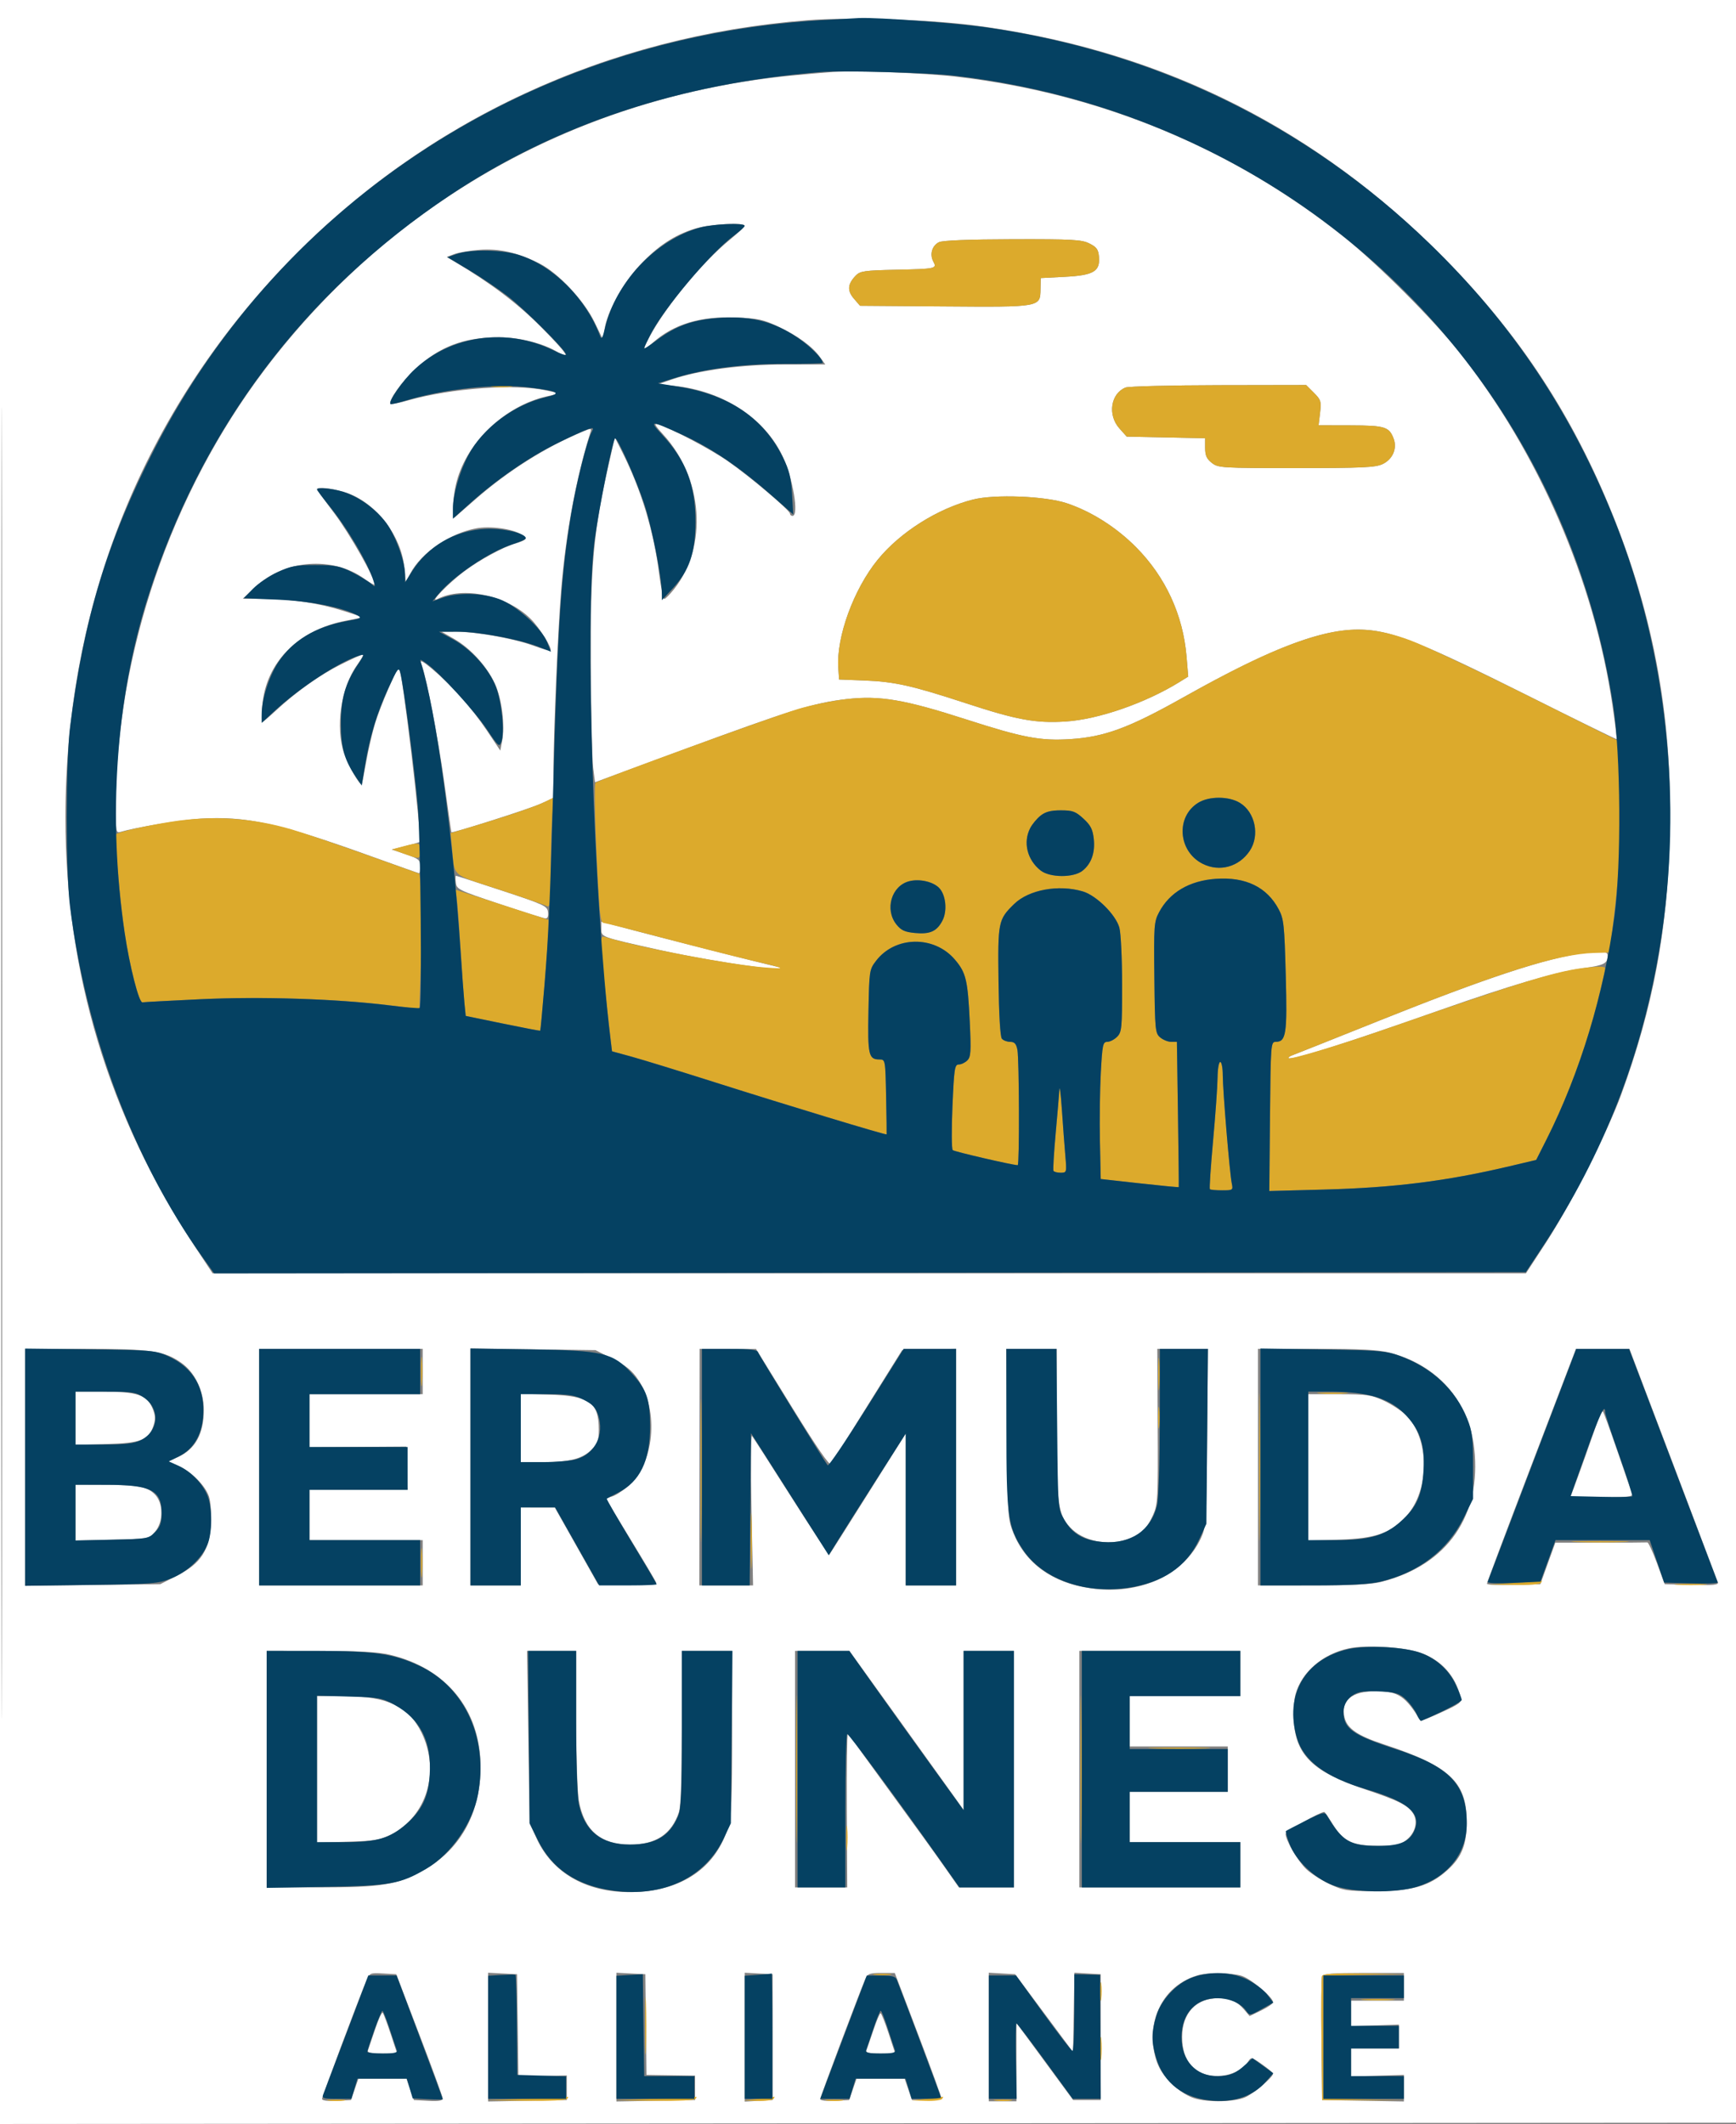 <svg xmlns="http://www.w3.org/2000/svg" width="690" height="844" viewBox="0 0 690 844" version="1.1"><rect x="0" y="0" width="690" height="844" fill="#808080" stroke="none"/><path d="M 0 422.001 L 0 844.003 345.250 843.751 L 690.500 843.500 690.751 421.750 L 691.002 -0 345.501 -0 L 0 0 0 422.001 M 0.495 422.500 C 0.495 654.600, 0.610 749.401, 0.750 633.168 C 0.890 516.936, 0.890 327.036, 0.750 211.168 C 0.610 95.301, 0.495 190.400, 0.495 422.500 M 321 8.032 C 241.360 14.226, 169.160 47.759, 114.809 103.795 C 56.983 163.413, 26.020 240.461, 26.003 324.778 C 25.991 386.491, 43.172 443.471, 77.400 495.238 L 84.500 505.975 345.500 505.983 L 606.500 505.990 614.489 493.745 C 623.969 479.215, 638.963 449.717, 644.349 435 C 656.970 400.515, 662.721 369.999, 663.697 332.342 C 664.949 284.008, 656.802 241.245, 637.979 197.345 C 621.572 159.079, 599.730 127.509, 568.881 97.472 C 518.334 48.255, 457.650 19.136, 386.628 10.016 C 368.649 7.708, 337.337 6.761, 321 8.032 M 331 28.598 C 327.975 28.801, 320.563 29.450, 314.528 30.039 C 230.610 38.231, 156.144 79.715, 105.475 146.500 C 67.889 196.041, 46.024 260.130, 46.003 320.817 C 46 330.178, 46.162 331.086, 47.750 330.609 C 53.721 328.815, 71.523 325.846, 79.414 325.328 C 97.581 324.135, 111.213 327.132, 147.840 340.371 C 157.927 344.017, 166.364 347, 166.590 347 C 166.815 347, 167 345.743, 167 344.207 C 167 341.706, 166.410 341.213, 161.351 339.494 L 155.702 337.574 161.098 336.207 C 164.066 335.455, 166.618 334.715, 166.770 334.563 C 167.849 333.485, 159.947 266.614, 158.579 265.246 C 158.018 264.685, 151.170 280.645, 149.143 287.241 C 148.003 290.948, 146.391 297.874, 145.561 302.632 C 144.730 307.390, 143.917 311.416, 143.753 311.580 C 143.049 312.284, 138.497 304.430, 136.855 299.679 C 133.182 289.051, 135.483 273.155, 141.996 264.165 C 143.655 261.874, 144.689 260, 144.294 260 C 143.898 260, 139.958 261.800, 135.537 264.001 C 127.086 268.207, 117.815 274.790, 109.577 282.433 C 106.869 284.945, 104.445 287, 104.190 287 C 103.935 287, 103.963 284.051, 104.252 280.446 C 105.635 263.217, 118.455 250.250, 137.713 246.602 L 144.500 245.316 136.459 242.740 C 126.875 239.670, 115.858 238.014, 104.678 237.962 L 96.500 237.924 101.702 233.070 C 113.220 222.324, 132.361 220.960, 144.836 229.996 C 147.126 231.655, 149 232.676, 149 232.264 C 149 229.726, 138.939 212.029, 133.023 204.160 C 129.160 199.023, 126 194.635, 126 194.410 C 126 193.248, 133.607 194.255, 138.414 196.054 C 149.887 200.346, 159.414 212.918, 160.710 225.476 L 161.309 231.287 163.074 227.893 C 167.294 219.779, 178.675 211.958, 189.158 209.970 C 194.734 208.913, 203.548 210.076, 207.190 212.351 C 209.799 213.980, 209.470 214.543, 205.149 215.837 C 199.950 217.395, 190.693 222.415, 184.547 227.010 C 178.318 231.667, 170.407 239.808, 173.817 238.052 C 184.034 232.789, 201.525 236.525, 210.993 245.993 C 214.594 249.594, 219.627 257.707, 218.783 258.550 C 218.587 258.746, 215.378 257.800, 211.652 256.448 C 203.900 253.634, 189.075 251.006, 181 251.013 L 175.500 251.019 180.520 253.898 C 187.084 257.663, 193.550 264.774, 196.734 271.731 C 199.487 277.742, 200.767 288.095, 199.557 294.546 L 198.859 298.271 193.504 290.273 C 187.515 281.328, 179.359 272.157, 171.706 265.763 C 168.167 262.806, 166.845 262.113, 167.389 263.500 C 169.353 268.502, 174.147 293.259, 176.588 311 C 178.064 321.725, 179.336 330.589, 179.416 330.697 C 179.772 331.181, 209.814 321.615, 214.633 319.484 L 220 317.110 220.002 305.805 C 220.005 290.860, 221.712 250.809, 223.041 234.500 C 224.874 212.010, 228.970 189.936, 234.683 171.753 C 235.200 170.108, 235.005 170.100, 231.366 171.618 C 216.768 177.709, 201.890 187.105, 189 198.373 L 180.500 205.803 180.175 201.652 C 179.996 199.368, 180.612 194.675, 181.544 191.221 C 185.816 175.384, 200.786 161.281, 217.348 157.490 L 222.500 156.311 217.201 155.155 C 204.791 152.450, 179.624 154.224, 162.560 159.008 C 158.743 160.078, 155.449 160.782, 155.240 160.574 C 154.144 159.477, 159.616 151.645, 164.891 146.762 C 174.648 137.729, 184.202 134.069, 198.145 134.024 C 206.331 133.998, 216.017 136.437, 221.750 139.969 C 227.517 143.521, 225.236 140.162, 214.750 129.662 C 205.565 120.464, 195.103 112.560, 181.029 104.184 L 177.559 102.118 180.529 100.975 C 182.163 100.346, 186.672 99.587, 190.550 99.287 C 198.415 98.679, 205.826 100.364, 214.457 104.723 C 221.904 108.485, 232.116 119.355, 236.269 127.941 L 239.725 135.086 240.289 130.885 C 241.184 124.213, 247.535 112.571, 254.120 105.530 C 261.308 97.847, 267.933 93.434, 276.091 90.895 C 282.064 89.035, 296.054 88.229, 295.948 89.750 C 295.919 90.162, 293.153 92.750, 289.802 95.500 C 279.610 103.863, 265.713 120.450, 259.138 132.101 C 255.120 139.220, 255.188 139.920, 259.528 136.110 C 267.874 128.782, 278.284 125.632, 292.380 126.168 C 301.235 126.504, 303.356 126.955, 309.347 129.769 C 317.018 133.373, 322.964 137.737, 325.986 141.980 L 328.010 144.822 311.755 144.845 C 294.489 144.869, 277.829 147.085, 267.021 150.796 L 261.541 152.677 268.137 153.353 C 287.339 155.320, 303.966 166.154, 311.065 181.325 C 315.186 190.133, 317.658 205, 315 205 C 314.450 205, 314 204.604, 314 204.119 C 314 202.800, 297.942 189.247, 289.183 183.173 C 282.210 178.338, 266.669 170.185, 261.387 168.590 C 259.800 168.111, 260.349 169.123, 263.595 172.658 C 279.485 189.966, 281.399 217.082, 267.932 234.086 C 266.227 236.239, 264.475 238, 264.039 238 C 263.604 238, 262.696 233.613, 262.024 228.250 C 259.867 211.067, 254.872 194.571, 247.273 179.544 L 244.378 173.818 242.235 183.159 C 235.822 211.113, 234.598 224.635, 234.829 265 C 234.937 283.975, 235.357 302.052, 235.763 305.172 L 236.500 310.844 271.500 297.919 C 314.075 282.198, 323.613 279.244, 336.500 277.793 C 349.739 276.302, 359.517 277.966, 384.078 285.889 C 406.567 293.143, 413.503 294.453, 425.439 293.699 C 438.967 292.844, 448.651 289.277, 470.030 277.275 C 506.617 256.735, 526.991 249.200, 543 250.285 C 554.220 251.046, 566.735 256.127, 606.917 276.237 C 626.410 285.993, 642.463 293.868, 642.591 293.737 C 642.719 293.607, 641.946 287.480, 640.872 280.122 C 633.688 230.879, 611.376 179.496, 580.026 140 C 569.682 126.969, 547.796 105.081, 534.397 94.368 C 490.205 59.034, 437.489 37.186, 380.279 30.493 C 367.525 29.001, 340.469 27.961, 331 28.598 M 373.228 96.230 C 370.466 97.561, 369.431 101.068, 370.958 103.922 C 372.478 106.762, 372.106 106.842, 355.777 107.200 C 343.589 107.466, 341.838 107.724, 340.131 109.500 C 336.878 112.885, 336.662 115.496, 339.376 118.652 L 341.825 121.500 375.162 121.756 C 413.636 122.052, 413.457 122.083, 413.573 114.965 L 413.645 110.500 423.218 110 C 434.655 109.403, 437.287 107.862, 436.799 102.051 C 436.553 99.125, 435.884 98.192, 433 96.752 C 429.916 95.211, 426.289 95.011, 402.500 95.069 C 385.126 95.112, 374.690 95.526, 373.228 96.230 M 447.357 153.992 C 441.442 156.379, 440.160 164.907, 444.916 170.234 L 447.831 173.500 463.416 173.820 L 479 174.141 479 177.998 C 479 180.974, 479.602 182.328, 481.635 183.927 C 484.172 185.923, 485.422 186, 515.234 186 C 541.390 186, 546.715 185.755, 549.529 184.419 C 553.542 182.515, 555.410 178.209, 553.922 174.294 C 552.131 169.584, 550.445 169.066, 536.797 169.032 L 524.094 169 524.680 164.056 C 525.219 159.506, 525.022 158.868, 522.210 156.056 L 519.154 153 484.327 153.063 C 465.172 153.098, 448.536 153.516, 447.357 153.992 M 386.720 198.504 C 372.698 202.054, 357.809 211.449, 348.883 222.379 C 339.318 234.091, 332.372 253.116, 333.189 265.361 L 333.500 270.016 343.500 270.406 C 355.579 270.877, 362.463 272.417, 384 279.471 C 404.167 286.076, 411.604 287.442, 423.439 286.715 C 436.465 285.916, 455.333 279.377, 468.888 270.964 L 472.276 268.862 471.611 260.883 C 470.234 244.375, 463.269 229.268, 451.611 217.499 C 443.722 209.535, 433.856 203.272, 424 199.970 C 415.480 197.116, 395.331 196.323, 386.720 198.504 M 181.184 350.750 C 181.485 353.366, 182.329 353.777, 198.500 359.194 C 207.850 362.325, 216.092 364.913, 216.816 364.944 C 217.656 364.980, 218.018 364.067, 217.816 362.427 C 217.522 360.033, 216.254 359.443, 199.553 353.927 C 189.682 350.667, 181.439 348, 181.236 348 C 181.033 348, 181.010 349.238, 181.184 350.750 M 239 369.083 C 239 372.392, 238.606 372.248, 262 377.464 C 278.104 381.054, 303.292 385.071, 308.500 384.879 C 310.529 384.804, 310.853 384.620, 309.500 384.312 C 303.863 383.026, 262.841 372.618, 251.750 369.660 L 239 366.260 239 369.083 M 629.500 378.707 C 614.405 380.756, 590.448 388.666, 548.500 405.454 C 530.350 412.717, 514.648 418.972, 513.607 419.354 C 512.566 419.735, 511.911 420.244, 512.151 420.485 C 513.174 421.507, 535.169 414.527, 572.500 401.335 C 599.761 391.701, 618.088 386.326, 628.846 384.809 C 637.609 383.574, 638.957 382.901, 638.985 379.750 C 639 377.954, 636.818 377.714, 629.500 378.707 M 10 583.073 L 10 630.145 36.855 629.823 L 63.709 629.500 70.566 626 C 79.850 621.261, 83.315 615.893, 83.843 605.431 C 84.045 601.436, 83.698 596.614, 83.071 594.716 C 81.637 590.369, 76.144 584.820, 70.964 582.484 L 66.981 580.688 70.741 578.985 C 77.638 575.861, 81 569.714, 81 560.228 C 81 552.612, 77.465 545.288, 71.943 541.460 C 65.150 536.753, 59.887 536, 33.782 536 L 10 536 10 583.073 M 103 583 L 103 630 135.500 630 L 168 630 168 621 L 168 612 145.500 612 L 123 612 123 602 L 123 592 142.539 592 L 162.078 592 161.789 583.415 L 161.500 574.829 142.250 574.953 L 123 575.077 123 564.538 L 123 554 145.500 554 L 168 554 168 545 L 168 536 135.500 536 L 103 536 103 583 M 187 582.923 L 187 630 197 630 L 207 630 207 614.500 L 207 599 213.750 599.005 L 220.500 599.010 229.099 614.255 L 237.698 629.500 249.468 629.783 C 258.861 630.008, 261.137 629.800, 260.735 628.752 C 260.458 628.030, 255.904 620.363, 250.616 611.715 C 245.327 603.067, 241 595.817, 241 595.604 C 241 595.391, 242.025 594.960, 243.277 594.645 C 244.529 594.331, 247.390 592.502, 249.635 590.580 C 260.033 581.680, 262.035 560.747, 253.681 548.268 C 251.240 544.621, 248.897 542.701, 243.605 540.008 L 236.710 536.500 211.855 536.173 L 187 535.846 187 582.923 M 278.020 583 L 277.965 630 288.636 630 L 299.308 630 298.692 599.838 C 298.353 583.249, 298.440 570.086, 298.884 570.588 C 299.329 571.090, 306.346 581.978, 314.479 594.784 C 322.611 607.591, 329.445 617.888, 329.666 617.667 C 329.887 617.447, 336.802 606.547, 345.034 593.447 L 360 569.627 360 599.813 L 360 630 370 630 L 380 630 380 582.966 L 380 535.932 369.286 536.216 L 358.571 536.500 344.845 558.500 C 337.295 570.600, 330.754 581.071, 330.309 581.769 C 329.771 582.613, 324.636 575.157, 315 559.543 L 300.500 536.047 289.287 536.024 L 278.074 536 278.020 583 M 400.202 569.750 C 400.492 602.208, 400.591 603.716, 402.785 609.147 C 407.696 621.302, 418.292 628.926, 433.330 631.123 C 452.826 633.972, 470.508 625.958, 477.339 611.176 C 479.404 606.708, 479.513 604.930, 479.798 571.250 L 480.095 536 470.044 536 L 459.993 536 460.150 566.759 C 460.297 595.594, 460.181 597.799, 458.298 602.009 C 455.901 607.372, 453.440 609.724, 448.316 611.551 C 440.246 614.429, 430.403 612.422, 425.284 606.853 C 420.479 601.627, 420 597.915, 420 565.874 L 420 536 409.951 536 L 399.901 536 400.202 569.750 M 500 583 L 500 630 521.790 630 C 538.160 630, 545.047 629.618, 549.477 628.464 C 575.436 621.703, 588.923 602.115, 585.939 575.509 C 583.823 556.638, 571.306 542.440, 552.458 537.531 C 547.994 536.368, 540.977 536, 523.290 536 L 500 536 500 583 M 608.686 582.280 C 598.959 607.734, 591 628.900, 591 629.314 C 591 629.729, 595.777 629.940, 601.615 629.784 L 612.230 629.500 615.208 621.250 L 618.186 613 636.093 613 C 645.942 613, 654.337 612.955, 654.750 612.900 C 655.163 612.845, 656.889 616.557, 658.587 621.150 L 661.674 629.500 672.458 629.785 C 680.900 630.008, 683.144 629.791, 682.793 628.785 C 682.547 628.078, 674.538 606.913, 664.995 581.750 L 647.645 536 637.008 536 L 626.372 536 608.686 582.280 M 30 563.603 L 30 574.206 42.250 573.836 C 56.106 573.418, 59.104 572.245, 60.999 566.504 C 61.867 563.874, 61.779 562.408, 60.585 559.550 C 58.395 554.308, 54.489 553, 41.032 553 L 30 553 30 563.603 M 207 567.392 L 207 581 215.750 580.994 C 226.434 580.988, 231.464 579.690, 235.171 575.983 C 237.526 573.627, 238 572.312, 238 568.124 C 238 557.278, 234.355 554.701, 218.250 554.161 L 207 553.784 207 567.392 M 520 583.103 L 520 612.206 532.250 611.809 C 546.782 611.338, 552.634 609.291, 558.910 602.482 C 568.373 592.216, 568.291 571.462, 558.752 562.259 C 556.964 560.533, 553.025 557.973, 550 556.570 C 545.054 554.276, 543.266 554.019, 532.250 554.010 L 520 554 520 583.103 M 633.368 569.340 C 631.645 574.378, 628.864 582.212, 627.188 586.750 L 624.140 595 636.677 595 C 646.279 595, 649.109 594.707, 648.766 593.750 C 648.519 593.063, 645.924 585.525, 642.998 577 C 640.073 568.475, 637.414 561.203, 637.090 560.840 C 636.765 560.477, 635.091 564.302, 633.368 569.340 M 30 601.074 L 30 612.148 44.589 611.824 C 59.165 611.500, 59.180 611.498, 61.589 608.694 C 65.039 604.680, 64.991 597.264, 61.493 593.766 C 58.436 590.709, 54.661 590.025, 40.750 590.011 L 30 590 30 601.074 M 536.097 655.017 C 525.690 657.217, 517.309 664.448, 514.916 673.292 C 514.290 675.606, 513.990 680.504, 514.250 684.175 C 515.196 697.539, 522.070 704.136, 542.041 710.846 C 555.926 715.511, 559.475 717.270, 561.626 720.552 C 563.785 723.847, 562.508 728.532, 558.668 731.398 C 556.331 733.144, 554.467 733.493, 547.677 733.458 C 537.552 733.406, 533.977 731.704, 529.766 724.931 C 528.080 722.219, 526.551 720, 526.367 720 C 524.614 720, 511 727.754, 511 728.753 C 511 731.252, 515.835 739.513, 519.161 742.696 C 520.997 744.454, 525.200 747.154, 528.500 748.696 C 534.089 751.308, 535.356 751.497, 547 751.462 C 561.497 751.417, 568.325 749.406, 575.287 743.129 C 580.988 737.989, 582.956 733.081, 582.956 724 C 582.956 708.029, 576.302 701.817, 549.839 693.083 C 539.693 689.734, 535.511 686.885, 534.432 682.585 C 532.729 675.799, 537.239 672, 547 672 C 555.645 672, 558.742 674.078, 564.606 683.814 C 564.710 683.987, 568.471 682.449, 572.964 680.395 C 580.294 677.045, 581.073 676.427, 580.558 674.375 C 578.459 666.014, 573.090 659.932, 565.172 656.948 C 558.705 654.511, 543.323 653.489, 536.097 655.017 M 106 703 L 106 750 127.250 749.985 C 151.185 749.969, 157.497 748.984, 167.353 743.731 C 182.614 735.597, 191 720.855, 191 702.161 C 191 679.518, 177.507 662.868, 154.824 657.520 C 150.273 656.448, 142.541 656.025, 127.250 656.015 L 106 656 106 703 M 210 690.249 L 210.500 724.500 213.380 730.734 C 220.187 745.472, 235.476 753.185, 254.914 751.686 C 272.604 750.322, 284.908 741.152, 289.416 725.972 C 290.719 721.584, 291 714.899, 291 688.318 L 291 656 281 656 L 271 656 271 686.351 C 271 706.637, 270.618 717.829, 269.847 720.101 C 266.876 728.859, 260.711 732.956, 250.500 732.956 C 238.768 732.956, 232.197 727.363, 230.070 715.566 C 229.481 712.303, 229 697.565, 229 682.816 L 229 656 219.250 655.999 L 209.500 655.998 210 690.249 M 316 703 L 316 750 326.375 750 L 336.751 750 336.596 719.500 C 336.511 702.725, 336.683 689, 336.980 689 C 337.276 689, 338.144 690.013, 338.907 691.250 C 339.670 692.487, 346.884 702.500, 354.936 713.500 C 362.989 724.500, 372.178 737.212, 375.357 741.750 L 381.138 750 392.069 750 L 403 750 403 703 L 403 656 393 656 L 383 656 383 687.609 L 383 719.218 379.750 714.623 C 377.962 712.096, 367.750 697.872, 357.056 683.014 L 337.611 656 326.806 656 L 316 656 316 703 M 429 703 L 429 750 461 750 L 493 750 493 741 L 493 732 471 732 L 449 732 449 722 L 449 712 468.500 712 L 488 712 488 703 L 488 694 468.500 694 L 449 694 449 684 L 449 674 471 674 L 493 674 493 665 L 493 656 461 656 L 429 656 429 703 M 126 703.103 L 126 732.206 138.250 731.837 C 148.865 731.518, 151.151 731.138, 155.377 728.994 C 169.668 721.741, 175.045 703.832, 167.537 688.486 C 162.436 678.061, 153.873 674, 136.989 674 L 126 674 126 703.103 M 145.563 787.197 C 142.130 795.420, 128 833.119, 128 834.055 C 128 834.695, 130.227 834.984, 133.750 834.800 L 139.500 834.500 140.969 830.250 L 142.438 826 152 826 L 161.562 826 163.031 830.250 L 164.500 834.500 170.250 834.800 C 174.477 835.020, 175.984 834.755, 175.941 833.800 C 175.909 833.085, 171.744 821.700, 166.686 808.500 L 157.489 784.500 152.216 784.197 C 147.087 783.902, 146.905 783.984, 145.563 787.197 M 194 809.475 L 194 835.051 209.644 834.775 L 225.288 834.500 225.287 829.614 L 225.286 824.728 215.664 824.922 L 206.042 825.116 205.771 804.808 L 205.500 784.500 199.750 784.200 L 194 783.900 194 809.475 M 245 809.475 L 245 835.051 260.644 834.775 L 276.288 834.500 276.287 829.647 L 276.286 824.793 266.612 824.647 L 256.937 824.500 256.719 804.500 L 256.500 784.500 250.750 784.200 L 245 783.900 245 809.475 M 296 809.500 L 296 835.100 301.541 834.800 L 307.082 834.500 307.082 809.500 L 307.082 784.500 301.541 784.200 L 296 783.900 296 809.500 M 343.992 786.250 C 341.400 792.289, 326 833.262, 326 834.118 C 326 834.681, 328.452 834.972, 331.750 834.800 L 337.500 834.500 338.969 830.250 L 340.438 826 350 826 L 359.562 826 361.031 830.250 L 362.500 834.500 368.250 834.500 C 371.413 834.500, 374.105 834.275, 374.233 834 C 374.361 833.725, 370.230 822.362, 365.054 808.750 L 355.644 784 350.300 784 C 345.712 784, 344.821 784.318, 343.992 786.250 M 393 809.448 L 393 835 398.500 835 L 404 835 404 819.421 L 404 803.843 415.272 819.171 L 426.545 834.500 432.022 834.500 L 437.500 834.500 437.500 809.500 L 437.500 784.500 432.276 784.199 L 427.051 783.897 426.776 799.655 L 426.500 815.413 415 799.956 L 403.500 784.500 398.250 784.198 L 393 783.895 393 809.448 M 475.994 784.934 C 467.888 787.400, 462.161 792.990, 459.484 801.047 C 457.340 807.502, 457.899 815.921, 460.855 821.715 C 463.466 826.834, 469.810 832.327, 474.858 833.839 C 480.322 835.477, 490.391 835.280, 494.782 833.451 C 498.173 832.039, 506 825.437, 506 823.990 C 506 823.657, 504.046 822.008, 501.658 820.325 C 497.499 817.393, 497.266 817.344, 496.130 819.164 C 492.637 824.756, 482.396 826.758, 476.299 823.040 C 471.960 820.395, 469.857 815.935, 469.857 809.376 C 469.857 799.961, 475.458 794.005, 484.316 794.002 C 488.862 794, 491.760 795.313, 494.589 798.659 L 496.679 801.130 501.339 798.866 C 503.903 797.620, 506 796.164, 506 795.629 C 506 793.613, 496.935 786.076, 493.294 785.065 C 488.982 783.867, 479.730 783.798, 475.994 784.934 M 525.450 785.270 C 525.182 785.968, 525.084 797.331, 525.231 810.520 L 525.500 834.500 541.750 834.775 L 558 835.050 558.002 829.775 L 558.004 824.500 547.502 824.814 L 537 825.129 537 819.564 L 537 814 546.500 814 L 556 814 556.002 809.250 L 556.004 804.500 546.502 804.819 L 537 805.137 537 800.069 L 537 795 547.500 795 L 558 795 558 789.500 L 558 784 541.969 784 C 529.933 784, 525.816 784.316, 525.450 785.270 M 149.107 806.309 C 147.791 810.264, 146.505 814.063, 146.250 814.750 C 145.911 815.663, 147.413 816, 151.824 816 L 157.863 816 155.301 808.250 C 153.893 803.987, 152.461 800.189, 152.120 799.809 C 151.779 799.429, 150.423 802.354, 149.107 806.309 M 347.125 806.750 C 345.878 810.462, 344.627 814.063, 344.345 814.750 C 343.969 815.668, 345.426 816, 349.827 816 L 355.821 816 353.198 808 C 351.756 803.600, 350.310 800, 349.985 800 C 349.660 800, 348.373 803.038, 347.125 806.750" stroke="none" fill="#ffffff" fill-rule="evenodd"/><path d="M 373.228 96.230 C 370.466 97.561, 369.431 101.068, 370.958 103.922 C 372.478 106.762, 372.106 106.842, 355.777 107.200 C 343.589 107.466, 341.838 107.724, 340.131 109.500 C 336.878 112.885, 336.662 115.496, 339.376 118.652 L 341.825 121.500 375.162 121.756 C 413.636 122.052, 413.457 122.083, 413.573 114.965 L 413.645 110.500 423.218 110 C 434.655 109.403, 437.287 107.862, 436.799 102.051 C 436.553 99.125, 435.884 98.192, 433 96.752 C 429.916 95.211, 426.289 95.011, 402.500 95.069 C 385.126 95.112, 374.690 95.526, 373.228 96.230 M 195.728 153.722 C 197.503 153.943, 200.653 153.946, 202.728 153.730 C 204.802 153.513, 203.350 153.333, 199.500 153.328 C 195.650 153.324, 193.952 153.501, 195.728 153.722 M 447.357 153.992 C 441.442 156.379, 440.160 164.907, 444.916 170.234 L 447.831 173.500 463.416 173.820 L 479 174.141 479 177.998 C 479 180.974, 479.602 182.328, 481.635 183.927 C 484.172 185.923, 485.422 186, 515.234 186 C 541.390 186, 546.715 185.755, 549.529 184.419 C 553.542 182.515, 555.410 178.209, 553.922 174.294 C 552.131 169.584, 550.445 169.066, 536.797 169.032 L 524.094 169 524.680 164.056 C 525.219 159.506, 525.022 158.868, 522.210 156.056 L 519.154 153 484.327 153.063 C 465.172 153.098, 448.536 153.516, 447.357 153.992 M 386.720 198.504 C 372.698 202.054, 357.809 211.449, 348.883 222.379 C 339.318 234.091, 332.372 253.116, 333.189 265.361 L 333.500 270.016 343.500 270.406 C 355.579 270.877, 362.463 272.417, 384 279.471 C 404.167 286.076, 411.604 287.442, 423.439 286.715 C 436.465 285.916, 455.333 279.377, 468.888 270.964 L 472.276 268.862 471.611 260.883 C 470.234 244.375, 463.269 229.268, 451.611 217.499 C 443.722 209.535, 433.856 203.272, 424 199.970 C 415.480 197.116, 395.331 196.323, 386.720 198.504 M 524.500 252.387 C 510.659 256.105, 494.973 263.272, 470.008 277.287 C 448.653 289.276, 438.963 292.844, 425.439 293.699 C 413.503 294.453, 406.567 293.143, 384.078 285.889 C 359.521 277.968, 349.740 276.303, 336.500 277.791 C 331 278.410, 322.225 280.210, 317 281.792 C 306.497 284.972, 237.987 309.922, 236.673 311.046 C 236.219 311.435, 236.408 324.094, 237.093 339.177 C 238.170 362.866, 238.555 366.619, 239.920 366.740 C 240.789 366.818, 251.625 369.558, 264 372.829 C 276.375 376.101, 291.675 379.992, 298 381.477 C 312.651 384.915, 313.073 385.122, 304 384.431 C 290.378 383.392, 253.430 376.358, 240.593 372.360 C 238.784 371.796, 238.720 372.219, 239.341 380.633 C 239.701 385.510, 240.730 395.858, 241.627 403.629 L 243.260 417.757 250.917 419.856 C 255.129 421.010, 270.033 425.593, 284.037 430.041 C 313.571 439.420, 352.261 451.148, 352.403 450.764 C 352.456 450.619, 352.364 443.863, 352.199 435.750 C 351.899 421.064, 351.887 421, 349.571 421 C 345.242 421, 344.842 419.245, 345.182 401.734 C 345.493 385.696, 345.559 385.260, 348.194 381.809 C 355.761 371.898, 371.251 371.634, 379.504 381.276 C 383.969 386.492, 384.661 389.386, 385.453 406.130 C 386.010 417.927, 385.879 419.978, 384.477 421.380 C 383.586 422.271, 382.054 423, 381.072 423 C 379.459 423, 379.218 424.602, 378.569 439.626 C 378.174 448.770, 378.222 456.598, 378.676 457.021 C 379.327 457.630, 402.531 463, 404.509 463 C 405.231 463, 405.108 420.791, 404.375 417.125 C 403.897 414.735, 403.220 414, 401.497 414 C 400.259 414, 398.773 413.432, 398.197 412.737 C 397.558 411.968, 397.043 403.085, 396.876 389.987 C 396.575 366.261, 396.744 365.421, 403.072 359.234 C 408.893 353.542, 420.761 351.365, 430.384 354.222 C 435.774 355.823, 443.478 363.458, 444.911 368.619 C 445.504 370.754, 445.991 380.938, 445.994 391.250 C 446 408.671, 445.858 410.142, 444 412 C 442.900 413.100, 441.145 414, 440.101 414 C 438.375 414, 438.140 415.117, 437.534 426.250 C 437.167 432.988, 437.009 445.250, 437.183 453.500 L 437.500 468.500 452.950 470.216 C 461.448 471.160, 468.452 471.835, 468.515 471.716 C 468.577 471.597, 468.437 458.563, 468.202 442.750 L 467.776 414 465.499 414 C 464.246 414, 462.286 413.212, 461.142 412.250 C 459.168 410.588, 459.051 409.392, 458.816 388.500 C 458.583 367.757, 458.690 366.271, 460.687 362.500 C 464.871 354.599, 472.727 349.971, 483.237 349.217 C 495.080 348.367, 503.565 352.481, 508.255 361.347 C 510.260 365.138, 510.503 367.419, 511.042 387.500 C 511.671 410.939, 511.205 414, 507.006 414 C 505.126 414, 505.049 415.027, 504.779 443.640 L 504.500 473.281 526 472.706 C 554.176 471.954, 574.870 469.358, 600.004 463.423 L 610.507 460.943 613.715 454.722 C 622.790 437.115, 629.939 418.042, 635.048 397.808 C 636.672 391.378, 638 385.579, 638 384.920 C 638 384.046, 636.250 383.903, 631.504 384.389 C 619.213 385.649, 607.652 389.166, 549.500 409.337 C 531.619 415.540, 512.818 421.151, 512.151 420.485 C 511.911 420.244, 512.566 419.735, 513.607 419.354 C 514.648 418.972, 530.350 412.717, 548.500 405.454 C 595.890 386.488, 619.430 379.076, 633.535 378.676 L 639.765 378.500 640.449 373 C 643.214 350.758, 643.981 340.232, 643.990 324.397 C 643.996 314.440, 643.714 303.560, 643.365 300.219 L 642.730 294.145 606.615 276.136 C 586.752 266.231, 566 256.467, 560.500 254.438 C 547.061 249.479, 537.381 248.928, 524.500 252.387 M 217 318.429 C 213.924 320.089, 202.827 323.918, 189.300 327.987 L 179.101 331.055 179.604 336.277 C 180.817 348.872, 178.873 347.085, 198.276 353.437 C 207.749 356.538, 216.247 359.487, 217.161 359.990 C 218.676 360.825, 218.830 359.485, 218.921 344.703 C 218.976 335.791, 219.299 325.913, 219.639 322.750 C 219.980 319.587, 220.088 317.018, 219.879 317.040 C 219.671 317.062, 218.375 317.687, 217 318.429 M 476.299 318.960 C 467.236 324.486, 468.216 338.323, 478.020 343.248 C 484.718 346.614, 492.468 344.482, 496.730 338.102 C 500.812 331.991, 498.913 322.746, 492.810 319.026 C 488.427 316.353, 480.624 316.322, 476.299 318.960 M 413.615 324.088 C 412.155 325.237, 410.294 327.465, 409.480 329.039 C 406.546 334.712, 408.258 341.698, 413.615 345.912 C 417.261 348.780, 426.651 348.849, 430.230 346.034 C 433.782 343.240, 435.349 338.790, 434.727 333.268 C 434.303 329.512, 433.478 327.910, 430.613 325.284 C 427.491 322.423, 426.337 322, 421.650 322 C 417.708 322, 415.560 322.558, 413.615 324.088 M 68 326.535 C 58.304 328.064, 47.071 330.596, 46.225 331.442 C 45.455 332.212, 47.630 358.039, 49.526 370.640 C 51.548 384.075, 55.255 398.549, 56.610 398.301 C 57.208 398.191, 67.567 397.634, 79.631 397.062 C 107.339 395.749, 141.027 397.165, 163.090 400.568 L 166.681 401.122 167.350 380.298 C 167.718 368.845, 167.730 356.712, 167.377 353.336 L 166.736 347.198 145.618 339.655 C 134.003 335.506, 120.675 330.985, 116 329.609 C 100.172 324.949, 84.438 323.941, 68 326.535 M 160.141 336.362 L 155.783 337.527 160.641 339.268 C 166.950 341.529, 167 341.519, 167 338 C 167 334.697, 166.666 334.617, 160.141 336.362 M 361.313 350.186 C 354.294 352.032, 351.559 361.437, 356.313 367.378 C 358.157 369.683, 359.622 370.353, 363.662 370.742 C 369.652 371.317, 372.389 370.082, 374.599 365.808 C 376.612 361.916, 375.935 355.490, 373.226 352.782 C 370.741 350.296, 365.356 349.123, 361.313 350.186 M 181.419 356 C 181.677 357.375, 182.382 366.375, 182.984 376 C 183.586 385.625, 184.310 395.793, 184.592 398.597 L 185.106 403.693 199.803 406.718 C 207.886 408.381, 214.595 409.668, 214.711 409.577 C 215.061 409.303, 218 373.155, 217.995 369.190 L 217.990 365.500 199.470 359.500 L 180.949 353.500 181.419 356 M 483.937 428.250 C 483.903 431.688, 483.102 442.962, 482.158 453.304 C 481.214 463.646, 480.642 472.309, 480.887 472.554 C 481.133 472.799, 483.319 473, 485.746 473 C 490.031 473, 490.142 472.920, 489.591 470.250 C 488.751 466.185, 486.012 433.337, 486.006 427.250 C 486.003 424.363, 485.550 422, 485 422 C 484.447 422, 483.972 424.792, 483.937 428.250 M 421.068 433 C 420.949 434.925, 420.280 442.800, 419.583 450.500 C 418.885 458.200, 418.495 464.837, 418.716 465.250 C 418.937 465.663, 420.220 466, 421.566 466 C 423.979 466, 424.006 465.904, 423.431 459.250 C 423.110 455.538, 422.496 447.325, 422.067 441 C 421.637 434.675, 421.188 431.075, 421.068 433 M 167.360 545 C 167.360 550.225, 167.529 552.362, 167.735 549.750 C 167.941 547.138, 167.941 542.862, 167.735 540.250 C 167.529 537.638, 167.360 539.775, 167.360 545 M 460.370 546 C 460.370 551.775, 460.535 554.138, 460.737 551.250 C 460.939 548.362, 460.939 543.638, 460.737 540.750 C 460.535 537.862, 460.370 540.225, 460.370 546 M 500.462 583 C 500.462 609.125, 500.591 619.813, 500.749 606.750 C 500.907 593.688, 500.907 572.313, 500.749 559.250 C 500.591 546.188, 500.462 556.875, 500.462 583 M 278.461 584.500 C 278.461 609.800, 278.591 620.007, 278.749 607.181 C 278.908 594.356, 278.907 573.656, 278.749 561.181 C 278.590 548.707, 278.461 559.200, 278.461 584.500 M 524.784 553.738 C 527.689 553.941, 532.189 553.939, 534.784 553.734 C 537.378 553.528, 535 553.363, 529.500 553.365 C 524 553.368, 521.878 553.536, 524.784 553.738 M 460.328 563.500 C 460.333 567.350, 460.513 568.802, 460.730 566.728 C 460.946 564.653, 460.943 561.503, 460.722 559.728 C 460.501 557.952, 460.324 559.650, 460.328 563.500 M 298.413 612.500 C 298.414 622.400, 298.564 626.315, 298.746 621.199 C 298.928 616.084, 298.927 607.984, 298.744 603.199 C 298.561 598.415, 298.412 602.600, 298.413 612.500 M 167.360 621 C 167.360 626.225, 167.529 628.362, 167.735 625.750 C 167.941 623.138, 167.941 618.862, 167.735 616.250 C 167.529 613.638, 167.360 615.775, 167.360 621 M 626.750 612.745 C 631.837 612.927, 640.163 612.927, 645.250 612.745 C 650.337 612.564, 646.175 612.415, 636 612.415 C 625.825 612.415, 621.663 612.564, 626.750 612.745 M 602 629 L 591.500 629.609 601.691 629.804 C 607.628 629.918, 612.140 629.583, 612.500 629 C 612.840 628.450, 612.979 628.088, 612.809 628.196 C 612.639 628.303, 607.775 628.665, 602 629 M 666.750 629.737 C 669.638 629.939, 674.362 629.939, 677.250 629.737 C 680.138 629.535, 677.775 629.370, 672 629.370 C 666.225 629.370, 663.862 629.535, 666.750 629.737 M 316.462 703 C 316.462 729.125, 316.591 739.813, 316.749 726.750 C 316.907 713.688, 316.907 692.313, 316.749 679.250 C 316.591 666.188, 316.462 676.875, 316.462 703 M 429.462 703 C 429.462 729.125, 429.591 739.813, 429.749 726.750 C 429.907 713.688, 429.907 692.313, 429.749 679.250 C 429.591 666.188, 429.462 676.875, 429.462 703 M 458.803 694.746 C 464.470 694.925, 473.470 694.924, 478.803 694.745 C 484.136 694.565, 479.500 694.419, 468.500 694.420 C 457.500 694.421, 453.136 694.568, 458.803 694.746 M 336.343 730.500 C 336.346 734.900, 336.522 736.576, 336.733 734.224 C 336.945 731.872, 336.942 728.272, 336.727 726.224 C 336.512 724.176, 336.339 726.100, 336.343 730.500 M 347.768 784.725 C 349.565 784.947, 352.265 784.943, 353.768 784.715 C 355.271 784.486, 353.800 784.304, 350.500 784.310 C 347.200 784.315, 345.971 784.502, 347.768 784.725 M 525.450 785.270 C 525.182 785.968, 525.084 797.331, 525.231 810.520 L 525.500 834.500 542 834.540 L 558.500 834.579 542.250 834.265 L 526 833.950 526 809.500 L 526 785.050 542.250 784.748 L 558.500 784.447 542.219 784.223 C 529.814 784.053, 525.821 784.302, 525.450 785.270 M 437.310 791.500 C 437.315 794.800, 437.502 796.029, 437.725 794.232 C 437.947 792.435, 437.943 789.735, 437.715 788.232 C 437.486 786.729, 437.304 788.200, 437.310 791.500 M 256.415 805 C 256.415 815.175, 256.564 819.337, 256.745 814.250 C 256.927 809.163, 256.927 800.837, 256.745 795.750 C 256.564 790.663, 256.415 794.825, 256.415 805 M 542.287 794.740 C 545.469 794.939, 550.419 794.937, 553.287 794.736 C 556.154 794.535, 553.550 794.372, 547.500 794.374 C 541.450 794.376, 539.104 794.541, 542.287 794.740 M 437.336 814 C 437.336 818.125, 437.513 819.813, 437.728 817.750 C 437.944 815.688, 437.944 812.313, 437.728 810.250 C 437.513 808.188, 437.336 809.875, 437.336 814 M 209.500 834 L 193.500 834.577 209.191 834.789 C 218.808 834.918, 225.121 834.613, 225.500 834 C 225.840 833.450, 225.979 833.095, 225.809 833.211 C 225.639 833.328, 218.300 833.682, 209.500 834 M 260.500 834 L 244.500 834.577 260.191 834.789 C 269.808 834.918, 276.121 834.613, 276.500 834 C 276.840 833.450, 276.979 833.095, 276.809 833.211 C 276.639 833.328, 269.300 833.682, 260.500 834 M 301.500 834 L 295.500 834.664 301.191 834.832 C 304.321 834.924, 307.160 834.550, 307.500 834 C 307.840 833.450, 307.979 833.076, 307.809 833.168 C 307.639 833.261, 304.800 833.635, 301.500 834 M 368.500 834 L 362.500 834.664 368.191 834.832 C 371.321 834.924, 374.160 834.550, 374.500 834 C 374.840 833.450, 374.979 833.076, 374.809 833.168 C 374.639 833.261, 371.800 833.635, 368.500 834 M 130.768 834.725 C 132.565 834.947, 135.265 834.943, 136.768 834.715 C 138.271 834.486, 136.800 834.304, 133.500 834.310 C 130.200 834.315, 128.971 834.502, 130.768 834.725 M 328.768 834.725 C 330.565 834.947, 333.265 834.943, 334.768 834.715 C 336.271 834.486, 334.800 834.304, 331.500 834.310 C 328.200 834.315, 326.971 834.502, 328.768 834.725 M 395.768 834.725 C 397.565 834.947, 400.265 834.943, 401.768 834.715 C 403.271 834.486, 401.800 834.304, 398.500 834.310 C 395.200 834.315, 393.971 834.502, 395.768 834.725" stroke="none" fill="#dcaa2c" fill-rule="evenodd"/><path d="M 325.749 8.064 C 212.021 14.902, 112.306 79.164, 61.379 178.437 C 42.573 215.095, 33.241 245.858, 27.837 289 C 26.113 302.765, 26.093 346.220, 27.804 360 C 34.103 410.720, 53.141 461.212, 80.334 499.320 L 85.104 506.004 345.784 505.752 L 606.463 505.500 612.764 496 C 637.373 458.895, 652.927 418.900, 659.988 374.572 C 668.886 318.708, 662.481 259.103, 642.032 207.484 C 624.907 164.255, 600.925 128.348, 567.905 96.500 C 519.539 49.850, 459.920 20.767, 392.513 10.938 C 380.611 9.203, 348.702 6.841, 341.500 7.163 C 339.850 7.237, 332.762 7.642, 325.749 8.064 M 326.500 28.614 C 270.110 33.148, 221.213 49.351, 178.992 77.495 C 120.561 116.445, 79.786 170.740, 58.660 237.728 C 46.019 277.809, 42.788 324.936, 49.547 370.624 C 51.517 383.943, 55.246 398.551, 56.610 398.301 C 57.208 398.191, 67.567 397.634, 79.630 397.062 C 103.619 395.926, 133.722 396.894, 154.440 399.469 C 161.007 400.285, 166.571 400.763, 166.803 400.530 C 167.772 399.561, 167.169 333.387, 166.073 320.500 C 164.865 306.288, 160.501 272.893, 159.161 267.603 C 158.470 264.877, 158.181 265.234, 154.258 273.677 C 149.771 283.335, 146.837 293.174, 144.968 304.829 L 143.792 312.159 141.428 308.680 C 136.885 301.994, 135.500 297.045, 135.500 287.500 C 135.500 277.568, 137.187 271.658, 142.158 264.178 C 144.950 259.976, 144.966 259.875, 142.765 260.529 C 135.001 262.838, 118.990 273.349, 108.750 282.861 L 104 287.274 104 283.847 C 104 277.954, 106.938 268.716, 110.552 263.248 C 116.305 254.544, 125.269 249.106, 137.613 246.831 C 143.725 245.705, 143.987 245.549, 141.744 244.374 C 135.841 241.281, 123.147 238.829, 110.188 238.278 L 96.876 237.712 100.562 233.937 C 102.589 231.861, 107.005 228.888, 110.374 227.331 C 115.699 224.870, 117.676 224.506, 125.500 224.542 C 133.360 224.579, 135.197 224.942, 140 227.406 C 143.025 228.958, 146.347 230.964, 147.383 231.864 C 149.173 233.420, 149.228 233.377, 148.502 231 C 146.295 223.770, 138.120 209.908, 130.672 200.764 C 128.102 197.609, 126 194.797, 126 194.514 C 126 193.533, 131.706 194.007, 136.212 195.363 C 142.450 197.241, 149.438 202.267, 153.546 207.833 C 157.215 212.804, 161 223.196, 161 228.301 L 161 231.392 163.825 226.946 C 170.160 216.974, 180.798 210.817, 192.811 210.170 C 199.845 209.790, 209 211.900, 209 213.900 C 209 214.304, 206.616 215.386, 203.702 216.305 C 194.659 219.155, 180.224 228.869, 174.194 236.162 L 171.889 238.950 176.070 237.475 C 182.150 235.330, 191.860 235.601, 198.545 238.103 C 205.259 240.615, 215.243 249.638, 217.507 255.239 L 219.018 258.978 214.032 257.012 C 206.524 254.053, 190.117 250.998, 181.843 251.018 L 174.500 251.036 180 254.008 C 187.172 257.883, 194.439 265.916, 197.125 272.939 C 199.476 279.089, 200.674 291.206, 199.288 294.828 C 198.458 297.001, 198.078 296.676, 193.622 289.975 C 188.756 282.657, 174.877 267.473, 169.656 263.755 C 166.817 261.733, 166.780 261.732, 167.400 263.686 C 173.232 282.061, 179.949 330.847, 183 377 C 183.600 386.075, 184.320 395.793, 184.598 398.597 L 185.106 403.693 199.803 406.718 C 207.886 408.381, 214.595 409.668, 214.711 409.577 C 214.826 409.486, 215.590 401.332, 216.407 391.456 C 218.075 371.294, 218.600 359.153, 220.040 307.500 C 221.700 247.985, 223.080 227.605, 227.051 204 C 229.084 191.917, 233.235 175.298, 235.082 171.846 C 236.065 170.011, 235.942 169.879, 233.836 170.501 C 232.551 170.881, 227 173.411, 221.500 176.123 C 210.334 181.630, 197.491 190.467, 186.987 199.872 L 180 206.127 180 202.274 C 180 196.602, 182.633 187.469, 186.193 180.789 C 191.889 170.102, 204.498 160.696, 216.998 157.811 C 223.496 156.311, 221.995 155.434, 210.429 153.972 C 197.155 152.294, 176.153 154.578, 160.547 159.397 C 157.822 160.238, 155.405 160.738, 155.175 160.509 C 154.238 159.571, 160.153 151.130, 164.783 146.800 C 179.429 133.101, 201.574 130.101, 220.160 139.299 C 222.822 140.616, 225 141.343, 225 140.914 C 225 139.292, 208.643 122.938, 201.719 117.637 C 197.748 114.598, 190.752 109.882, 186.171 107.159 L 177.842 102.207 181.671 100.875 C 186.959 99.036, 199.385 99.221, 206 101.237 C 219.690 105.409, 232.966 118.589, 238.501 133.500 C 239.085 135.073, 239.506 134.384, 240.474 130.272 C 244.758 112.061, 260.963 95.053, 278.500 90.361 C 283.848 88.931, 296.016 88.505, 295.976 89.750 C 295.963 90.162, 294.114 91.850, 291.867 93.500 C 282.514 100.368, 263.777 122.586, 258.415 133.169 C 257.087 135.789, 256 138.167, 256 138.451 C 256 138.736, 258.230 137.289, 260.956 135.235 C 268.860 129.278, 276.038 126.813, 287.147 126.240 C 299.002 125.629, 307.625 127.899, 316.853 134.060 C 321.941 137.458, 327 142.523, 327 144.220 C 327 144.446, 320.137 144.615, 311.750 144.596 C 295.295 144.558, 279.699 146.578, 268.058 150.255 L 261.500 152.326 269.623 153.630 C 289.788 156.865, 303.528 166.173, 311.229 181.815 C 313.702 186.837, 314.435 189.798, 314.810 196.281 L 315.282 204.432 307.891 197.897 C 294.150 185.747, 283.164 178.235, 270.968 172.653 C 258.501 166.947, 257.773 166.945, 263.070 172.627 C 272.697 182.955, 276.480 192.833, 276.423 207.500 C 276.377 219.720, 274.027 226.606, 267.479 233.720 L 263.079 238.500 263.040 235.349 C 262.961 229.089, 259.048 209.305, 256.147 200.500 C 252.884 190.595, 245.248 173.419, 244.458 174.209 C 243.443 175.224, 238.079 201.910, 236.359 214.500 C 232.337 243.952, 235.921 357.220, 242.629 412.627 L 243.250 417.755 250.912 419.855 C 255.127 421.010, 270.033 425.593, 284.037 430.041 C 313.571 439.420, 352.261 451.148, 352.403 450.764 C 352.456 450.619, 352.364 443.863, 352.199 435.750 C 351.899 421.064, 351.887 421, 349.571 421 C 345.242 421, 344.842 419.245, 345.182 401.734 C 345.493 385.696, 345.559 385.260, 348.194 381.809 C 355.761 371.898, 371.251 371.634, 379.504 381.276 C 383.969 386.492, 384.661 389.386, 385.453 406.130 C 386.010 417.927, 385.879 419.978, 384.477 421.380 C 383.586 422.271, 382.054 423, 381.072 423 C 379.459 423, 379.218 424.602, 378.569 439.626 C 378.174 448.770, 378.222 456.598, 378.676 457.021 C 379.327 457.630, 402.531 463, 404.509 463 C 405.231 463, 405.108 420.791, 404.375 417.125 C 403.897 414.735, 403.220 414, 401.497 414 C 400.259 414, 398.773 413.432, 398.197 412.737 C 397.558 411.968, 397.043 403.085, 396.876 389.987 C 396.575 366.261, 396.744 365.421, 403.072 359.234 C 408.893 353.542, 420.761 351.365, 430.384 354.222 C 435.774 355.823, 443.478 363.458, 444.911 368.619 C 445.504 370.754, 445.991 380.937, 445.994 391.250 C 446 408.671, 445.858 410.142, 444 412 C 442.900 413.100, 441.145 414, 440.101 414 C 438.375 414, 438.140 415.117, 437.534 426.250 C 437.167 432.988, 437.009 445.250, 437.183 453.500 L 437.500 468.500 452.950 470.216 C 461.448 471.160, 468.452 471.835, 468.515 471.716 C 468.577 471.597, 468.437 458.563, 468.202 442.750 L 467.776 414 465.499 414 C 464.246 414, 462.286 413.212, 461.142 412.250 C 459.168 410.588, 459.051 409.392, 458.816 388.500 C 458.583 367.757, 458.690 366.271, 460.687 362.500 C 464.871 354.599, 472.727 349.971, 483.237 349.217 C 495.080 348.367, 503.565 352.481, 508.255 361.347 C 510.260 365.138, 510.503 367.419, 511.042 387.500 C 511.671 410.939, 511.205 414, 507.006 414 C 505.126 414, 505.049 415.027, 504.779 443.640 L 504.500 473.281 526 472.706 C 554.193 471.953, 574.868 469.358, 600.046 463.413 L 610.593 460.923 614.768 452.617 C 627.961 426.370, 637.543 394.825, 641.686 364 C 644.462 343.345, 644.185 299.655, 641.154 280.144 C 626.143 183.511, 566.595 102.215, 479.500 59.453 C 447.922 43.949, 414.286 34.108, 379 30.049 C 368.836 28.880, 334.773 27.949, 326.500 28.614 M 476.299 318.960 C 467.236 324.486, 468.216 338.323, 478.020 343.248 C 484.718 346.614, 492.468 344.482, 496.730 338.102 C 500.812 331.991, 498.913 322.746, 492.810 319.026 C 488.427 316.353, 480.624 316.322, 476.299 318.960 M 413.615 324.088 C 412.155 325.237, 410.294 327.465, 409.480 329.039 C 406.546 334.712, 408.258 341.698, 413.615 345.912 C 417.261 348.780, 426.651 348.849, 430.230 346.034 C 433.782 343.240, 435.349 338.790, 434.727 333.268 C 434.303 329.512, 433.478 327.910, 430.613 325.284 C 427.491 322.423, 426.337 322, 421.650 322 C 417.708 322, 415.560 322.558, 413.615 324.088 M 361.313 350.186 C 354.294 352.032, 351.559 361.437, 356.313 367.378 C 358.157 369.683, 359.622 370.353, 363.662 370.742 C 369.652 371.317, 372.389 370.082, 374.599 365.808 C 376.612 361.916, 375.935 355.490, 373.226 352.782 C 370.741 350.296, 365.356 349.123, 361.313 350.186 M 483.937 428.250 C 483.903 431.688, 483.102 442.962, 482.158 453.304 C 481.214 463.646, 480.642 472.309, 480.887 472.554 C 481.133 472.799, 483.319 473, 485.746 473 C 490.031 473, 490.142 472.920, 489.591 470.250 C 488.751 466.185, 486.012 433.337, 486.006 427.250 C 486.003 424.363, 485.550 422, 485 422 C 484.447 422, 483.972 424.792, 483.937 428.250 M 421.068 433 C 420.949 434.925, 420.280 442.800, 419.583 450.500 C 418.885 458.200, 418.495 464.837, 418.716 465.250 C 418.937 465.663, 420.220 466, 421.566 466 C 423.979 466, 424.006 465.904, 423.431 459.250 C 423.110 455.538, 422.496 447.325, 422.067 441 C 421.637 434.675, 421.188 431.075, 421.068 433 M 10 583.012 L 10 630.147 36.250 629.793 C 60.535 629.464, 62.915 629.272, 68.041 627.225 C 74.323 624.717, 80.167 619.265, 82.451 613.782 C 84.441 609.006, 84.440 598.990, 82.449 594.218 C 80.434 589.387, 75.813 584.670, 70.941 582.473 L 67.056 580.721 71.110 578.716 C 76.687 575.956, 80.050 570.557, 80.700 563.317 C 81.728 551.866, 76.940 543.480, 66.742 538.870 C 61.734 536.606, 60.349 536.486, 35.750 536.189 L 10 535.877 10 583.012 M 103 583 L 103 630 135 630 L 167 630 167 621 L 167 612 145 612 L 123 612 123 602 L 123 592 142.500 592 L 162 592 162 583.500 L 162 575 142.500 575 L 123 575 123 564.500 L 123 554 145 554 L 167 554 167 545 L 167 536 135 536 L 103 536 103 583 M 187 582.922 L 187 630 197 630 L 207 630 207 614.500 L 207 599 213.817 599 L 220.635 599 229.388 614.500 L 238.142 630 249.571 630 C 255.857 630, 261 629.797, 261 629.549 C 261 629.301, 256.463 621.613, 250.919 612.464 C 245.374 603.315, 240.986 595.698, 241.169 595.538 C 241.351 595.377, 243.386 594.295, 245.692 593.132 C 254.354 588.765, 258.367 580.492, 258.367 567 C 258.367 555.887, 257.110 552.244, 250.983 545.597 C 243.578 537.563, 239.653 536.636, 211.250 536.209 L 187 535.844 187 582.922 M 279 583 L 279 630 288.485 630 L 297.971 630 298.235 599.750 L 298.500 569.500 313.946 593.761 L 329.393 618.022 333.446 611.463 C 335.676 607.856, 342.563 596.978, 348.750 587.290 L 360 569.674 360 599.837 L 360 630 370 630 L 380 630 380 583 L 380 536 369.584 536 L 359.168 536 344.397 559.513 C 336.273 572.445, 329.335 582.682, 328.980 582.263 C 327.795 580.862, 301.841 538.749, 301.310 537.364 C 300.912 536.327, 298.171 536, 289.893 536 L 279 536 279 583 M 400 567.290 C 400 602.415, 400.577 606.711, 406.501 615.674 C 414.241 627.387, 430.764 633.445, 448.221 630.969 C 462.123 628.997, 471.614 622.575, 476.608 611.762 L 479.500 605.500 479.798 570.750 L 480.096 536 470.548 536 L 461 536 460.976 564.750 C 460.962 580.858, 460.497 595.470, 459.919 597.980 C 457.596 608.059, 449.469 613.633, 438.390 612.743 C 430.670 612.124, 426.267 609.571, 422.962 603.799 C 420.508 599.514, 420.499 599.395, 420.198 567.750 L 419.896 536 409.948 536 L 400 536 400 567.290 M 501 582.923 L 501 630 521.750 629.985 C 536.335 629.975, 544.327 629.540, 548.648 628.521 C 563.759 624.957, 575.390 616.059, 581.747 603.198 L 585.500 595.607 585.490 582.554 C 585.482 571.250, 585.171 568.729, 583.168 563.748 C 578.547 552.257, 569.219 543.543, 556.500 538.838 C 551.035 536.816, 548.292 536.583, 525.750 536.232 L 501 535.846 501 582.923 M 609.080 581.756 C 599.499 606.915, 591.505 627.950, 591.316 628.500 C 591.094 629.146, 594.746 629.323, 601.625 629 L 612.277 628.500 615.269 620.250 L 618.260 612 636.981 612 L 655.701 612 658.568 620.442 L 661.434 628.883 672.219 629.192 C 678.151 629.361, 682.891 629.190, 682.752 628.812 C 682.614 628.433, 674.625 607.397, 665 582.065 L 647.500 536.007 637 536.010 L 626.500 536.013 609.080 581.756 M 30 563.500 L 30 574 41.250 573.998 C 49.957 573.997, 53.291 573.602, 55.999 572.248 C 63.185 568.657, 63.763 559.761, 57.102 555.284 C 54.039 553.225, 52.536 553, 41.852 553 L 30 553 30 563.500 M 520 582.500 L 520 612 530.885 612 C 544.125 612, 550.299 610.249, 556.592 604.710 C 563.073 599.005, 565.255 594.152, 565.799 584.226 C 566.339 574.383, 564.613 568.791, 559.177 562.774 C 552.821 555.739, 544.173 553, 528.316 553 L 520 553 520 582.500 M 207 567.500 L 207 581 216.134 581 C 221.158 581, 227.034 580.471, 229.193 579.824 C 236.557 577.618, 240.274 570.060, 237.769 562.388 C 236.770 559.327, 235.551 558.021, 232.038 556.250 C 228.273 554.352, 225.969 554, 217.288 554 L 207 554 207 567.500 M 630.381 577.264 L 624.262 594.500 636.266 594.782 C 642.868 594.937, 648.480 594.854, 648.736 594.597 C 648.993 594.340, 646.678 587.013, 643.592 578.315 C 640.506 569.617, 637.985 561.938, 637.990 561.250 C 638.021 557.309, 635.824 561.933, 630.381 577.264 M 30 601.074 L 30 612.148 44.480 611.824 C 58.558 611.509, 59.033 611.427, 61.568 608.889 C 63.586 606.869, 64.192 605.243, 64.246 601.704 C 64.390 592.163, 60.258 590.014, 41.750 590.006 L 30 590 30 601.074 M 535.972 655.292 C 518.709 659.220, 510.410 673.548, 515.490 690.655 C 518.188 699.740, 527.009 706.260, 543 710.989 C 559.226 715.788, 564.723 720.250, 562.410 726.741 C 560.643 731.701, 556.721 733.500, 547.677 733.500 C 536.551 733.500, 533.476 731.673, 527.471 721.497 C 526.525 719.894, 525.835 720.056, 518.971 723.494 C 514.862 725.551, 511.323 727.397, 511.106 727.595 C 510.889 727.793, 511.525 730.085, 512.519 732.689 C 515.027 739.257, 522.221 746.164, 529.559 749.050 C 537.329 752.106, 554.407 752.457, 563.184 749.741 C 575.429 745.952, 583 736.380, 583 724.687 C 583 709.061, 576.235 702.004, 554.500 694.956 C 537.686 689.504, 534 686.865, 534 680.277 C 534 676.564, 536.629 673.382, 540.500 672.411 C 541.903 672.058, 545.957 671.955, 549.508 672.181 C 554.920 672.526, 556.442 673.049, 558.910 675.414 C 560.530 676.965, 562.399 679.549, 563.064 681.155 C 563.730 682.761, 564.582 683.946, 564.958 683.788 C 573.021 680.396, 580.996 676.274, 580.989 675.500 C 580.984 674.950, 579.918 672.218, 578.619 669.429 C 575.739 663.244, 570.169 658.451, 563.500 656.419 C 556.628 654.326, 542.721 653.756, 535.972 655.292 M 106 703.092 L 106 750.184 129.750 749.763 C 155.353 749.310, 159.137 748.626, 169.434 742.591 C 179.243 736.843, 187.815 724.521, 189.992 713.040 C 194.180 690.960, 184.813 670.423, 166.686 661.940 C 156.420 657.136, 148.913 656.037, 126.250 656.017 L 106 656 106 703.092 M 210.201 690.274 L 210.500 724.549 213.760 731.167 C 219.411 742.641, 229.248 749.253, 243.675 751.278 C 263.650 754.081, 280.381 746.087, 287.840 730.175 L 290.500 724.500 290.799 690.250 L 291.098 656 281.049 656 L 271 656 271 687.032 C 271 712.696, 270.734 718.701, 269.462 721.746 C 266.172 729.620, 260.392 733.008, 250.290 732.984 C 239.019 732.956, 232.384 727.682, 230.075 716.914 C 229.454 714.016, 229 700.110, 229 683.951 L 229 656 219.451 656 L 209.902 656 210.201 690.274 M 317 703 L 317 750 326.500 750 L 336 750 336 719.500 C 336 702.725, 336.337 689.027, 336.750 689.059 C 337.502 689.119, 357.512 716.235, 373.050 738.250 L 381.343 750 392.171 750 L 403 750 403 703 L 403 656 393 656 L 383 656 383 687.655 L 383 719.309 370.401 701.905 C 363.472 692.332, 353.250 678.087, 347.687 670.250 L 337.571 656 327.285 656 L 317 656 317 703 M 430 703 L 430 750 461.500 750 L 493 750 493 741 L 493 732 471 732 L 449 732 449 722 L 449 712 468.500 712 L 488 712 488 703.500 L 488 695 468.500 695 L 449 695 449 684.500 L 449 674 471 674 L 493 674 493 665 L 493 656 461.500 656 L 430 656 430 703 M 126 702.900 L 126 732 136.822 732 C 149.834 732, 155.034 730.483, 161.486 724.803 C 167.714 719.321, 170.211 714.114, 170.779 705.421 C 171.647 692.135, 167.183 683.178, 156.856 677.476 C 151.853 674.715, 150.659 674.496, 138.750 674.159 L 126 673.799 126 702.900 M 199.250 784.802 L 194 785.105 194 809.552 L 194 834 209.500 834 L 225 834 225 829.536 L 225 825.072 215.294 824.786 L 205.589 824.500 205.434 804.723 C 205.349 793.846, 205.104 784.846, 204.890 784.723 C 204.675 784.600, 202.137 784.636, 199.250 784.802 M 250.250 784.802 L 245 785.105 245 809.552 L 245 834 260.500 834 L 276 834 276 829.500 L 276 825 266.020 825 L 256.041 825 255.770 804.750 L 255.500 784.500 250.250 784.802 M 301.250 784.737 L 296 785.105 296 809.552 L 296 834 301.500 834 L 307 834 307 809 C 307 795.250, 306.887 784.083, 306.750 784.185 C 306.613 784.287, 304.137 784.535, 301.250 784.737 M 426.999 799.750 C 427 808.138, 426.663 814.975, 426.250 814.945 C 425.837 814.915, 420.630 808.165, 414.678 799.945 L 403.855 785 398.428 785 L 393 785 393 809.500 L 393 834 398.550 834 L 404.100 834 403.800 818.999 C 403.635 810.748, 403.725 804.013, 404 804.033 C 404.275 804.053, 409.419 810.804, 415.431 819.035 L 426.363 834 431.931 834 L 437.500 834 437.367 809.379 L 437.234 784.757 432.116 784.629 L 426.999 784.500 426.999 799.750 M 474.086 785.717 C 467.772 787.947, 461.496 794.592, 459.566 801.089 C 457.617 807.654, 457.596 811.282, 459.471 817.568 C 462.589 828.019, 470.602 833.996, 482.540 834.776 C 491.075 835.334, 498.303 832.696, 503.047 827.294 L 506.079 823.840 501.932 820.836 L 497.785 817.832 495.143 820.294 C 491.257 823.914, 488.639 825, 483.816 824.996 C 475.283 824.989, 469.624 818.810, 469.624 809.500 C 469.624 803.405, 472.003 798.579, 476.299 795.960 C 482.121 792.409, 491.753 793.954, 495.292 799.006 C 496.696 801.011, 496.734 801.008, 501.396 798.402 L 506.087 795.780 503.728 792.640 C 502.431 790.913, 498.955 788.263, 496.005 786.750 C 489.739 783.537, 481.373 783.143, 474.086 785.717 M 137.770 807.750 C 133.038 820.263, 128.856 831.288, 128.476 832.250 C 127.866 833.798, 128.473 834, 133.735 834 L 139.683 834 140.882 830 L 142.080 826 151.882 826 L 161.683 826 162.855 829.912 L 164.027 833.824 170.016 834.162 C 173.309 834.348, 176.003 834.349, 176.002 834.164 C 176.001 833.979, 171.872 822.842, 166.826 809.414 L 157.652 785 152.013 785 L 146.373 785 137.770 807.750 M 337.781 802.766 C 334.086 812.520, 329.927 823.538, 328.540 827.250 L 326.017 834 331.850 834 L 337.683 834 338.882 830 L 340.080 826 350 826 L 359.920 826 361.118 830 L 362.317 834 368.158 834 C 371.371 834, 374 833.763, 374 833.474 C 374 833.067, 359.890 795.450, 356.473 786.750 C 355.931 785.368, 354.598 785.003, 350.143 785.016 L 344.500 785.032 337.781 802.766 M 526 809.500 L 526 834 542 834 L 558 834 558 829.500 L 558 825 547.500 825 L 537 825 537 819.500 L 537 814 546.500 814 L 556 814 556 809.500 L 556 805 546.500 805 L 537 805 537 799.500 L 537 794 547.500 794 L 558 794 558 789.500 L 558 785 542 785 L 526 785 526 809.500 M 148.750 806.792 C 147.238 811.075, 146 814.899, 146 815.290 C 146 815.680, 148.748 816, 152.107 816 C 156.580 816, 158.086 815.666, 157.738 814.750 C 157.475 814.063, 156.190 810.248, 154.881 806.272 C 153.571 802.297, 152.275 799.036, 152 799.025 C 151.725 799.014, 150.262 802.509, 148.750 806.792 M 347.107 806.260 C 345.791 810.242, 344.505 814.063, 344.250 814.750 C 343.910 815.666, 345.448 816, 350 816 C 354.557 816, 356.088 815.667, 355.740 814.750 C 355.479 814.063, 354.217 810.237, 352.936 806.250 C 351.655 802.263, 350.357 799.004, 350.053 799.010 C 349.749 799.015, 348.423 802.278, 347.107 806.260" stroke="none" fill="#054162" fill-rule="evenodd"/></svg>